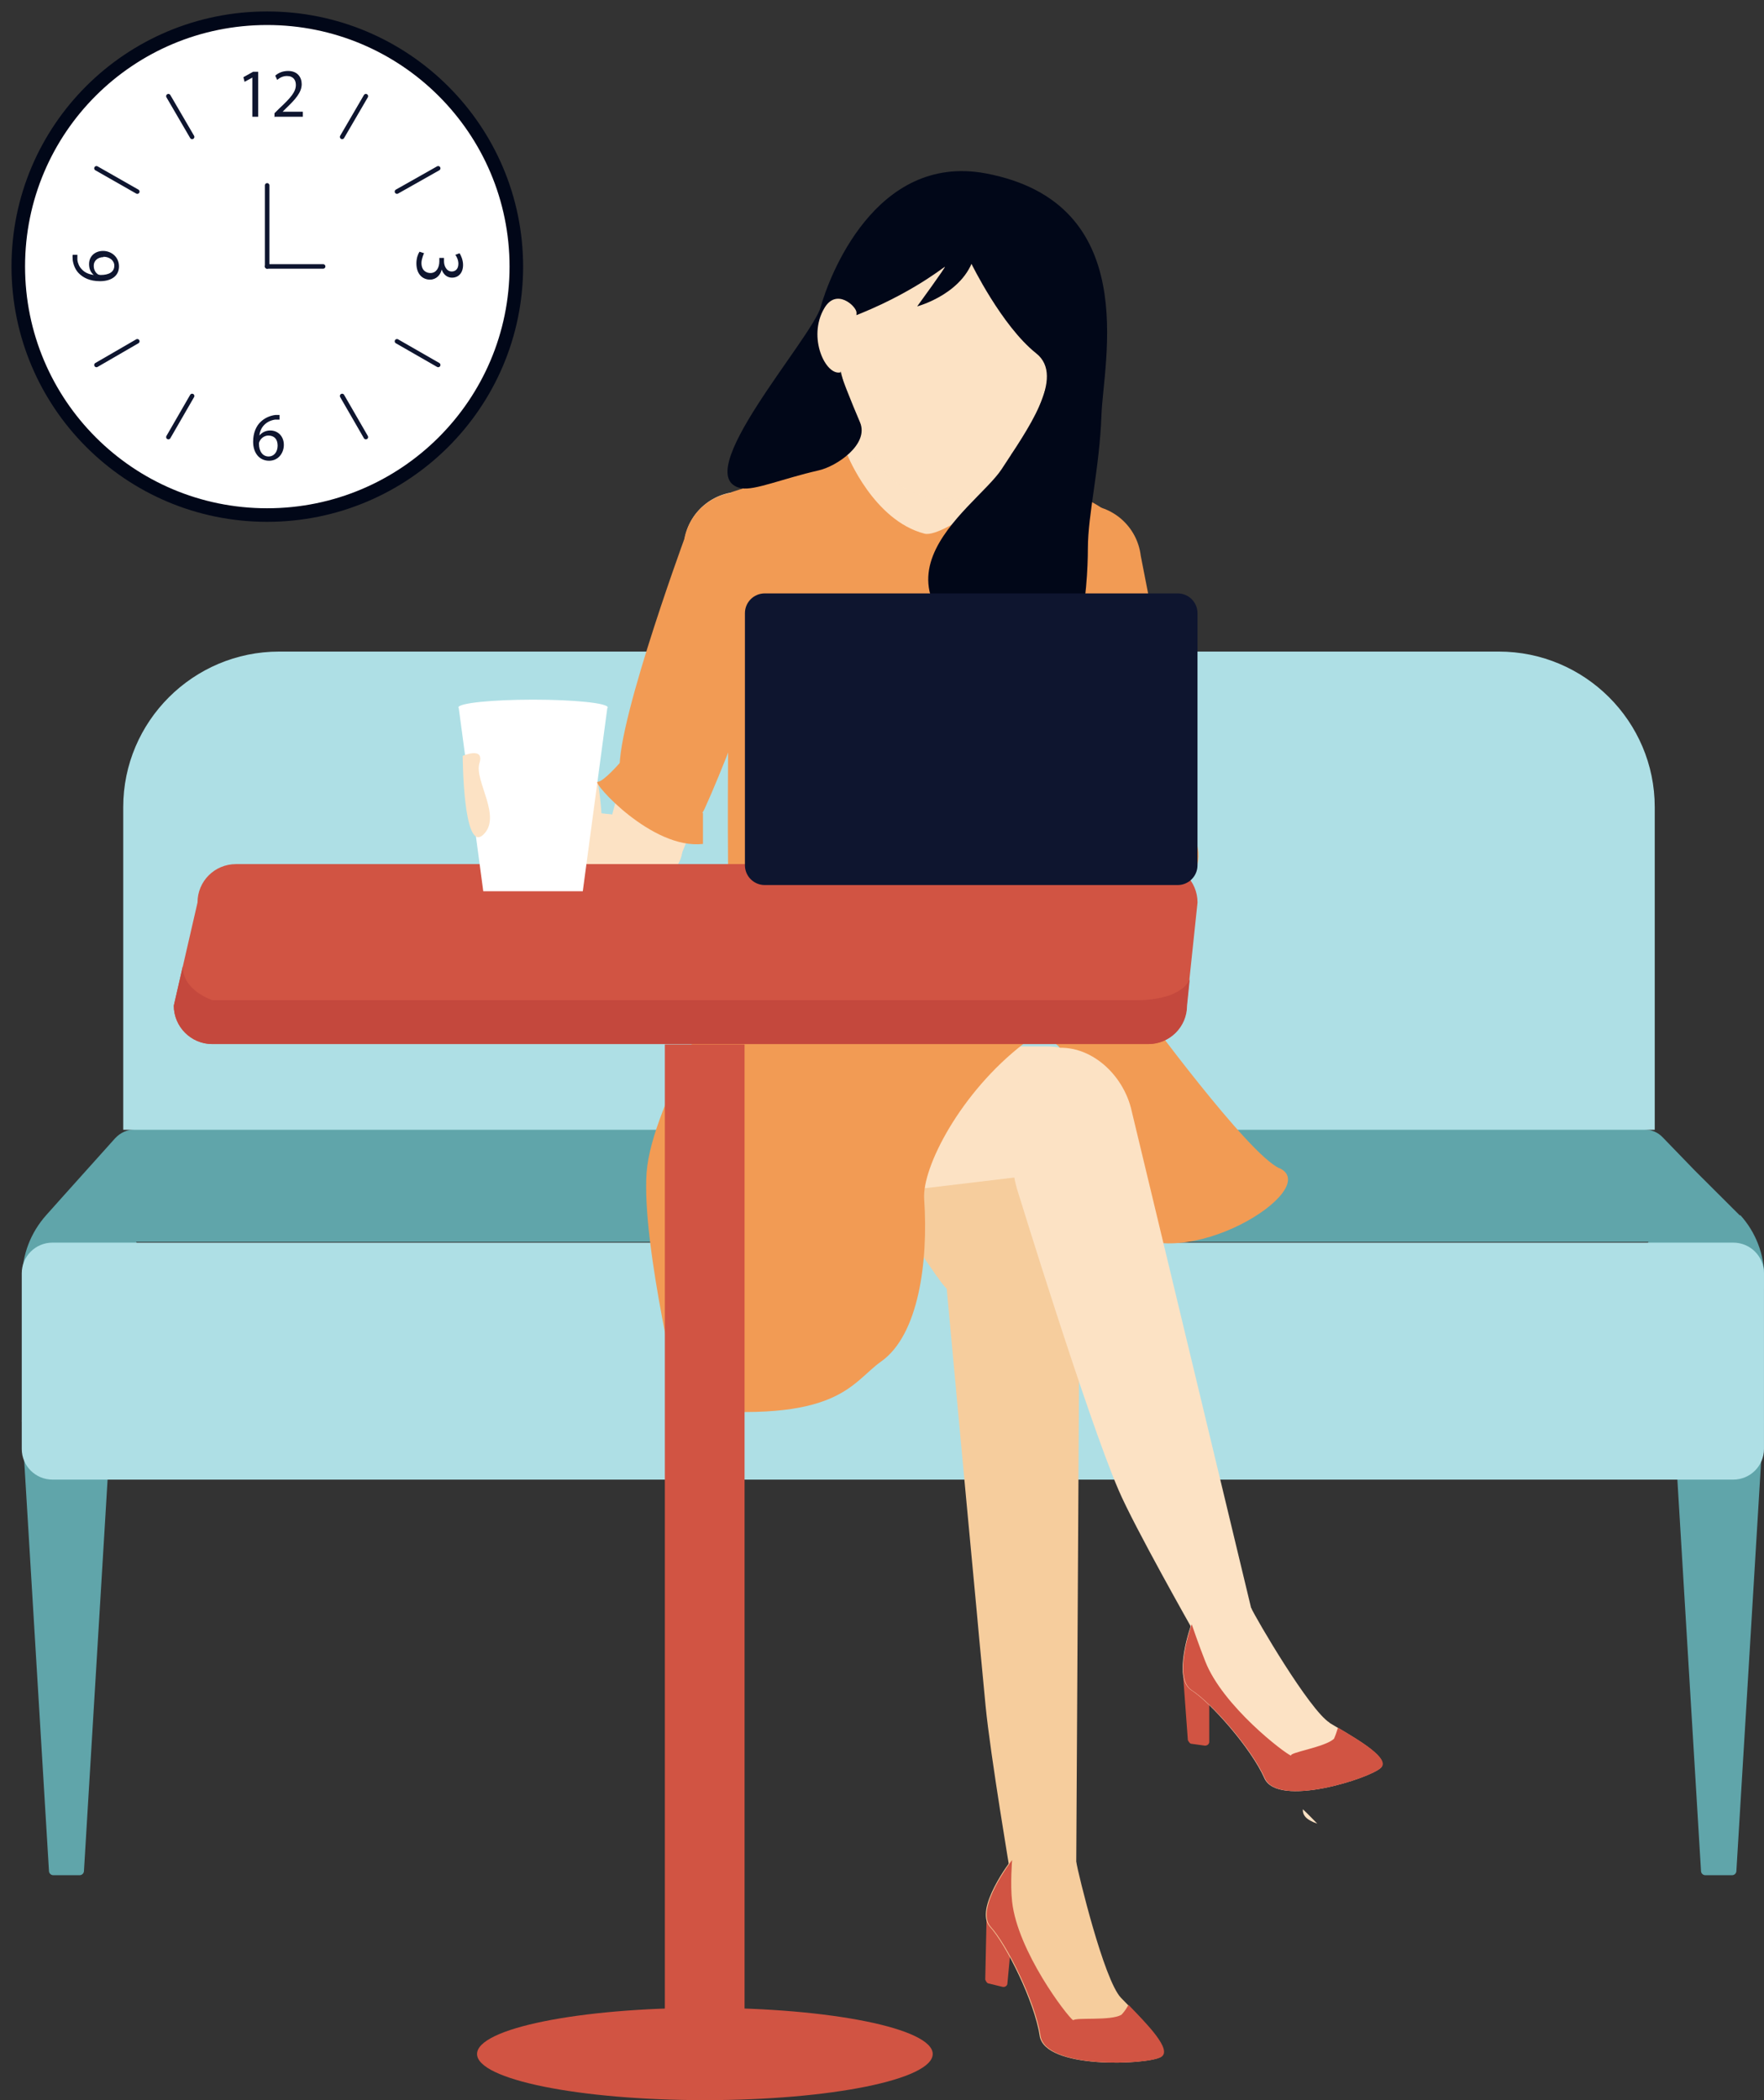 <svg width="121" height="144" viewBox="0 0 121 144" fill="none" xmlns="http://www.w3.org/2000/svg">
<rect x="0" y="0" width="121" height="144" fill="#333333" stroke="none"/>
<g clip-path="url(#clip0_314_5882)">
<path d="M35.418 18.269C35.418 27.683 27.764 35.315 18.323 35.315C8.881 35.315 1.254 27.683 1.254 18.269C1.254 8.855 8.881 1.25 18.323 1.25C27.764 1.25 35.418 8.882 35.418 18.296V18.269Z" fill="white"/>
<path d="M35.418 18.269C35.418 27.683 27.764 35.315 18.323 35.315C8.881 35.315 1.254 27.683 1.254 18.269C1.254 8.855 8.881 1.25 18.323 1.25C27.764 1.25 35.418 8.882 35.418 18.296V18.269Z" stroke="#010718" stroke-width="0.93" stroke-miterlimit="10"/>
<path d="M119.346 83.342L116.226 80.231L114.065 77.997C113.719 77.624 113.239 77.438 112.732 77.438H9.28C8.747 77.438 8.267 77.651 7.894 78.05L4.266 82.092L3.173 83.315C2.106 84.512 1.52 86.028 1.52 87.623V88.341H11.494L9.334 85.15H113.078L111.052 88.341H121.026V87.623C121.026 86.028 120.439 84.485 119.373 83.315L119.346 83.342Z" fill="#60A5AA"/>
<path d="M3.679 128.576H5.466C5.626 128.576 5.759 128.443 5.759 128.284L7.626 97.383H1.492L3.359 128.284C3.359 128.443 3.492 128.576 3.652 128.576H3.679Z" fill="#60A5AA"/>
<path d="M117.026 128.576H118.813C118.973 128.576 119.106 128.443 119.106 128.284L120.973 97.383H114.812L116.679 128.284C116.679 128.443 116.813 128.576 116.973 128.576H117.026Z" fill="#60A5AA"/>
<path d="M19.148 44.676H102.81C108.704 44.676 113.505 49.463 113.505 55.34V77.465H8.453V55.34C8.453 49.463 13.254 44.676 19.148 44.676Z" fill="#AEDFE5"/>
<path d="M118.892 85.203H3.599C2.435 85.203 1.492 86.144 1.492 87.304V99.351C1.492 100.511 2.435 101.452 3.599 101.452H118.892C120.055 101.452 120.999 100.511 120.999 99.351V87.304C120.999 86.144 120.055 85.203 118.892 85.203Z" fill="#AEDFE5"/>
<path d="M64.299 87.57L49.258 65.817C49.258 65.817 63.713 61.722 64.059 62.52C64.299 63.052 70.94 75.869 73.687 82.783C74.861 85.735 73.154 89.059 70.06 89.831C67.847 90.389 65.526 89.485 64.299 87.543V87.57Z" fill="#F6CD9D"/>
<path d="M71.767 71.747H48.965L50.032 83.076L69.607 80.736C72.221 80.55 75.768 78.954 76.755 76.72C76.755 73.981 74.514 71.747 71.767 71.747Z" fill="#FCE2C4"/>
<path d="M59.208 27.976C59.208 27.976 59.314 31.938 55.1 32.576C55.1 32.576 54.887 36.778 58.194 38.719C61.501 40.687 69.235 38.373 69.235 38.373L70.409 32.842L68.702 30.103L59.208 27.976Z" fill="#FCE2C4"/>
<g style="mix-blend-mode:multiply" opacity="0.22">
<path d="M68.701 30.103L59.207 27.976C59.207 27.976 60.007 28.375 59.26 29.598C61.554 37.496 70.408 32.842 70.408 32.842L68.701 30.103Z" fill="#FCE2C4"/>
</g>
<path d="M72.329 23.003C72.329 27.603 68.969 33.746 64.862 33.746C60.755 33.746 57.395 27.603 57.395 23.003C57.395 18.402 60.755 14.653 64.862 14.653C68.969 14.653 72.329 18.376 72.329 23.003Z" fill="#FCE2C4"/>
<path d="M51.074 33.746C53.634 33.906 55.368 36.432 54.594 38.852L46.86 58.291C46.407 59.515 45.153 60.206 43.873 59.967C42.38 59.674 41.419 58.212 41.766 56.722L46.967 36.937C47.313 34.969 49.1 33.587 51.101 33.72L51.074 33.746Z" fill="#FCE2C4"/>
<path d="M51.071 33.746C49.071 33.613 47.31 34.996 46.937 36.964C46.937 36.964 41.657 51.351 42.617 53.345C43.417 55.02 47.417 57.494 48.324 55.473C50.778 50.101 54.565 38.852 54.565 38.852C55.338 36.406 53.605 33.906 51.044 33.746H51.071Z" fill="#F29B54"/>
<path d="M74.355 34.624C71.795 34.624 69.901 37.017 70.515 39.517L76.995 59.408C77.369 60.658 78.596 61.429 79.876 61.27C81.396 61.084 82.436 59.674 82.169 58.185L78.249 38.107C78.009 36.113 76.329 34.624 74.328 34.624H74.355Z" fill="#F29B54"/>
<path d="M41.259 55.792C41.259 55.792 41.073 52.68 40.539 52.547C40.006 52.414 38.539 57.999 38.539 58.345C38.539 58.69 40.166 59.727 40.166 59.727L44.54 60.233C45.553 60.339 46.513 59.674 46.753 58.664C47.047 57.467 46.193 56.297 44.966 56.164L41.259 55.765V55.792Z" fill="#FCE2C4"/>
<path d="M87.742 80.097C85.555 79.06 78.621 69.593 77.848 68.583C74.061 63.663 74.674 61.11 74.674 61.11C74.674 61.11 76.994 36.512 76.141 35.342C75.287 34.172 70.22 32.47 70.22 32.47C70.22 32.47 64.806 36.937 63.419 36.592C59.926 35.688 58.139 31.22 58.139 31.22L50.164 33.746C50.164 33.746 49.711 59.249 50.058 63.344C50.405 67.439 44.724 75.417 44.351 80.417C44.004 85.389 46.751 96.585 46.751 96.585C57.579 97.649 58.352 94.83 60.459 93.341C62.993 91.532 63.686 86.586 63.393 82.225C63.233 80.044 65.9 74.885 70.22 71.561C71.127 70.87 72.46 71.189 72.94 72.226C74.781 76.321 74.701 82.358 77.074 84.273C81.128 87.597 90.809 81.534 87.769 80.097H87.742Z" fill="#F29B54"/>
<path d="M82.143 61.882L81.396 68.955C81.396 70.418 80.196 71.588 78.756 71.588H14.562C13.095 71.588 11.922 70.391 11.922 68.955L13.549 61.882C13.549 60.419 14.722 59.249 16.189 59.249H79.503C80.969 59.249 82.143 60.419 82.143 61.882Z" fill="#D15443"/>
<path d="M81.61 67.12L81.423 68.955C81.423 70.418 80.223 71.588 78.783 71.588H14.562C13.095 71.588 11.922 70.391 11.922 68.955L12.535 66.269C12.535 67.945 14.589 68.583 14.589 68.583H77.849C81.236 68.583 81.61 67.12 81.61 67.12Z" fill="#C4483D"/>
<path d="M36.566 49.037C39.394 49.037 41.686 48.799 41.686 48.505C41.686 48.212 39.394 47.973 36.566 47.973C33.738 47.973 31.445 48.212 31.445 48.505C31.445 48.799 33.738 49.037 36.566 49.037Z" fill="white"/>
<path d="M73.821 128.257L74.061 86.719C74.087 84.007 71.927 81.799 69.207 81.799C66.3 81.799 64.646 85.496 64.94 88.368C64.94 88.368 66.14 101.425 66.993 110.44C67.233 113.152 67.473 115.466 67.607 116.982C67.927 120.306 69.34 128.683 69.34 128.683C69.34 128.683 74.061 129.294 73.847 128.257H73.821Z" fill="#F6CD9D"/>
<path d="M39.976 61.11H33.149L31.469 48.559H41.657L39.976 61.11Z" fill="white"/>
<path d="M31.738 51.829C31.738 51.829 33.258 51.164 32.885 52.335C32.512 53.531 34.485 56.031 33.125 57.254C31.765 58.477 31.738 51.829 31.738 51.829Z" fill="#FCE2C4"/>
<path d="M85.902 110.599L77.635 76.215C77.075 73.582 74.567 71.349 71.901 71.934C69.074 72.572 68.914 79.06 69.847 81.799C69.847 81.799 74.594 97.223 76.728 102.17C77.795 104.669 81.822 111.77 81.822 111.77C81.822 111.77 86.329 111.583 85.876 110.599H85.902Z" fill="#FCE2C4"/>
<path d="M90.356 125.039C90.036 124.72 89.716 124.375 89.369 124.055C89.343 124.428 89.556 124.773 90.356 125.039Z" fill="#FCE2C4"/>
<path d="M82.946 114.269L81.133 114.588L81.48 119.322C81.48 119.322 81.586 119.535 81.693 119.561L82.653 119.694C82.813 119.694 82.946 119.588 82.946 119.428V114.269Z" fill="#D15443"/>
<path d="M91.212 118.125C89.825 117.274 86.118 110.919 85.825 110.254L81.718 111.371C81.718 111.371 80.384 115.04 81.718 115.891C83.051 116.742 85.825 119.88 86.731 121.928C87.638 123.976 93.986 121.928 94.706 121.21C95.426 120.492 92.599 118.976 91.185 118.125H91.212Z" fill="#FCE2C4"/>
<path d="M91.773 118.471C91.693 118.737 91.613 118.976 91.506 119.216C90.919 119.801 88.332 120.173 88.572 120.386C88.119 120.226 83.879 116.982 82.678 113.924C82.252 112.86 81.745 111.371 81.745 111.371C81.745 111.371 80.412 115.041 81.745 115.892C83.079 116.742 85.852 119.88 86.759 121.928C87.666 123.976 94.013 121.928 94.733 121.21C95.373 120.572 93.266 119.349 91.799 118.471H91.773Z" fill="#D15443"/>
<path d="M69.636 130.597L67.689 130.757L67.582 135.73C67.582 135.73 67.662 135.969 67.795 135.996L68.782 136.235C68.942 136.262 69.102 136.155 69.102 135.996L69.609 130.624L69.636 130.597Z" fill="#D15443"/>
<path d="M76.89 136.98C75.717 135.756 73.956 128.443 73.823 127.672L69.369 127.539C69.369 127.539 66.782 130.89 67.902 132.113C69.022 133.336 70.969 137.272 71.316 139.586C71.663 141.899 78.65 141.58 79.584 141.048C80.517 140.516 78.064 138.203 76.89 136.98Z" fill="#F6CD9D"/>
<path d="M77.398 137.485C77.265 137.724 77.105 137.963 76.918 138.15C76.171 138.575 73.851 138.309 73.611 138.522C73.184 138.229 69.797 133.788 69.424 130.384C69.29 129.188 69.424 127.539 69.424 127.539C69.424 127.539 66.837 130.89 67.957 132.113C69.077 133.336 71.024 137.272 71.371 139.586C71.718 141.899 78.705 141.58 79.638 141.048C80.465 140.57 78.652 138.761 77.425 137.485H77.398Z" fill="#D15443"/>
<path d="M66.621 18.057C66.621 18.057 68.701 22.338 71.074 24.226C73.128 25.848 70.408 29.545 68.701 32.177C66.861 34.97 57.393 40.448 70.488 46.431C74.195 48.133 74.621 40.022 74.621 37.629C74.621 35.236 75.422 32.151 75.555 28.428C75.688 24.785 78.355 13.908 67.607 11.887C60.007 10.478 56.833 19.094 56.3 21.035C55.713 23.189 47.072 32.762 50.859 33.48C51.766 33.64 53.686 32.816 56.139 32.257C57.366 31.991 59.633 30.475 58.993 28.96C57.74 26.008 56.326 22.471 57.42 22.099C62.007 20.53 64.647 18.376 64.807 18.296C64.967 18.189 62.913 21.008 62.913 21.008C62.913 21.008 66.327 20.104 66.887 17.312C66.914 17.179 66.621 18.03 66.621 18.03V18.057Z" fill="#010718"/>
<path d="M58.752 21.434C58.752 21.008 57.365 19.705 56.539 21.141C55.365 23.136 56.645 25.795 57.659 25.529C57.659 25.529 58.779 22.843 58.752 21.434Z" fill="#FCE2C4"/>
<path d="M80.781 40.687H52.458C51.707 40.687 51.098 41.294 51.098 42.043V59.329C51.098 60.078 51.707 60.685 52.458 60.685H80.781C81.532 60.685 82.141 60.078 82.141 59.329V42.043C82.141 41.294 81.532 40.687 80.781 40.687Z" fill="#0E152F"/>
<path d="M51.073 71.614H45.605V140.835H51.073V71.614Z" fill="#D15443"/>
<path d="M48.351 144C56.982 144 63.979 142.583 63.979 140.835C63.979 139.088 56.982 137.671 48.351 137.671C39.72 137.671 32.723 139.088 32.723 140.835C32.723 142.583 39.72 144 48.351 144Z" fill="#D15443"/>
<path d="M17.309 5.319L16.775 5.611L16.695 5.292L17.362 4.92H17.709V8.004H17.309V5.319Z" fill="#0E152F"/>
<path d="M18.828 8.031V7.765L19.148 7.446C19.948 6.701 20.294 6.302 20.294 5.824C20.294 5.505 20.134 5.212 19.681 5.212C19.387 5.212 19.174 5.345 19.014 5.478L18.881 5.186C19.094 4.999 19.387 4.866 19.761 4.866C20.428 4.866 20.694 5.319 20.694 5.771C20.694 6.329 20.268 6.808 19.628 7.419L19.387 7.659H20.774V8.004H18.801L18.828 8.031Z" fill="#0E152F"/>
<path d="M5.308 17.471C5.308 17.471 5.308 17.658 5.308 17.817C5.335 18.056 5.442 18.296 5.602 18.455C5.788 18.668 6.055 18.801 6.429 18.854C6.215 18.668 6.109 18.429 6.109 18.11C6.109 17.551 6.535 17.206 7.069 17.206C7.655 17.206 8.162 17.631 8.162 18.269C8.162 18.907 7.655 19.28 6.855 19.28C6.162 19.28 5.708 19.041 5.415 18.748C5.175 18.509 5.042 18.189 4.988 17.844C4.988 17.684 4.962 17.551 4.988 17.471H5.335H5.308ZM7.095 17.631C6.722 17.631 6.429 17.87 6.429 18.216C6.429 18.509 6.562 18.721 6.749 18.828C6.775 18.828 6.829 18.854 6.909 18.854C7.442 18.854 7.842 18.668 7.842 18.216C7.842 17.87 7.522 17.605 7.095 17.605V17.631Z" fill="#0E152F"/>
<path d="M19.177 28.773C19.177 28.773 18.99 28.773 18.857 28.773C18.19 28.88 17.843 29.358 17.79 29.864C17.95 29.677 18.19 29.518 18.537 29.518C19.07 29.518 19.47 29.917 19.47 30.502C19.47 31.06 19.097 31.592 18.457 31.592C17.817 31.592 17.363 31.087 17.363 30.289C17.363 29.677 17.577 29.199 17.897 28.906C18.163 28.667 18.483 28.507 18.883 28.454C19.017 28.454 19.123 28.454 19.177 28.454V28.8V28.773ZM19.044 30.555C19.044 30.103 18.803 29.864 18.403 29.864C18.163 29.864 17.923 30.023 17.817 30.236C17.79 30.289 17.763 30.342 17.763 30.422C17.763 30.927 18.003 31.3 18.43 31.3C18.777 31.3 19.044 31.007 19.044 30.555Z" fill="#0E152F"/>
<path d="M29.096 17.338C29.096 17.338 28.909 17.737 28.909 18.03C28.909 18.562 29.256 18.721 29.523 18.721C29.949 18.721 30.136 18.322 30.136 17.924V17.684H30.456V17.924C30.456 18.216 30.616 18.615 30.989 18.615C31.23 18.615 31.443 18.455 31.443 18.083C31.443 17.844 31.336 17.604 31.23 17.471L31.523 17.365C31.63 17.525 31.763 17.844 31.763 18.163C31.763 18.774 31.39 19.04 31.016 19.04C30.696 19.04 30.429 18.854 30.296 18.482C30.216 18.854 29.923 19.173 29.496 19.173C28.989 19.173 28.562 18.801 28.562 18.056C28.562 17.711 28.669 17.418 28.776 17.259L29.096 17.365V17.338Z" fill="#0E152F"/>
<path d="M11.551 6.595L13.178 9.387" stroke="#0E152F" stroke-width="0.31" stroke-miterlimit="10" stroke-linecap="round"/>
<path d="M6.617 11.541L9.418 13.137" stroke="#0E152F" stroke-width="0.31" stroke-miterlimit="10" stroke-linecap="round"/>
<path d="M6.617 25.024L9.418 23.402" stroke="#0E152F" stroke-width="0.31" stroke-miterlimit="10" stroke-linecap="round"/>
<path d="M11.551 29.97L13.178 27.151" stroke="#0E152F" stroke-width="0.31" stroke-miterlimit="10" stroke-linecap="round"/>
<path d="M25.096 29.97L23.469 27.151" stroke="#0E152F" stroke-width="0.31" stroke-miterlimit="10" stroke-linecap="round"/>
<path d="M30.057 25.024L27.23 23.402" stroke="#0E152F" stroke-width="0.31" stroke-miterlimit="10" stroke-linecap="round"/>
<path d="M30.057 11.541L27.23 13.137" stroke="#0E152F" stroke-width="0.31" stroke-miterlimit="10" stroke-linecap="round"/>
<path d="M25.096 6.595L23.469 9.387" stroke="#0E152F" stroke-width="0.31" stroke-miterlimit="10" stroke-linecap="round"/>
<path d="M18.324 18.269V12.711" stroke="#0E152F" stroke-width="0.31" stroke-miterlimit="10" stroke-linecap="round"/>
<path d="M18.324 18.269H22.165" stroke="#0E152F" stroke-width="0.31" stroke-miterlimit="10" stroke-linecap="round"/>
<path d="M42.539 52.282C42.539 52.282 41.392 53.611 40.992 53.611C40.592 53.611 44.699 58.265 48.219 57.866V55.739C48.219 55.739 44.512 54.569 42.539 52.282Z" fill="#F29B54"/>
</g>
<defs>
<clipPath id="clip0_314_5882">
<rect width="121" height="144" fill="white"/>
</clipPath>
</defs>
</svg>

